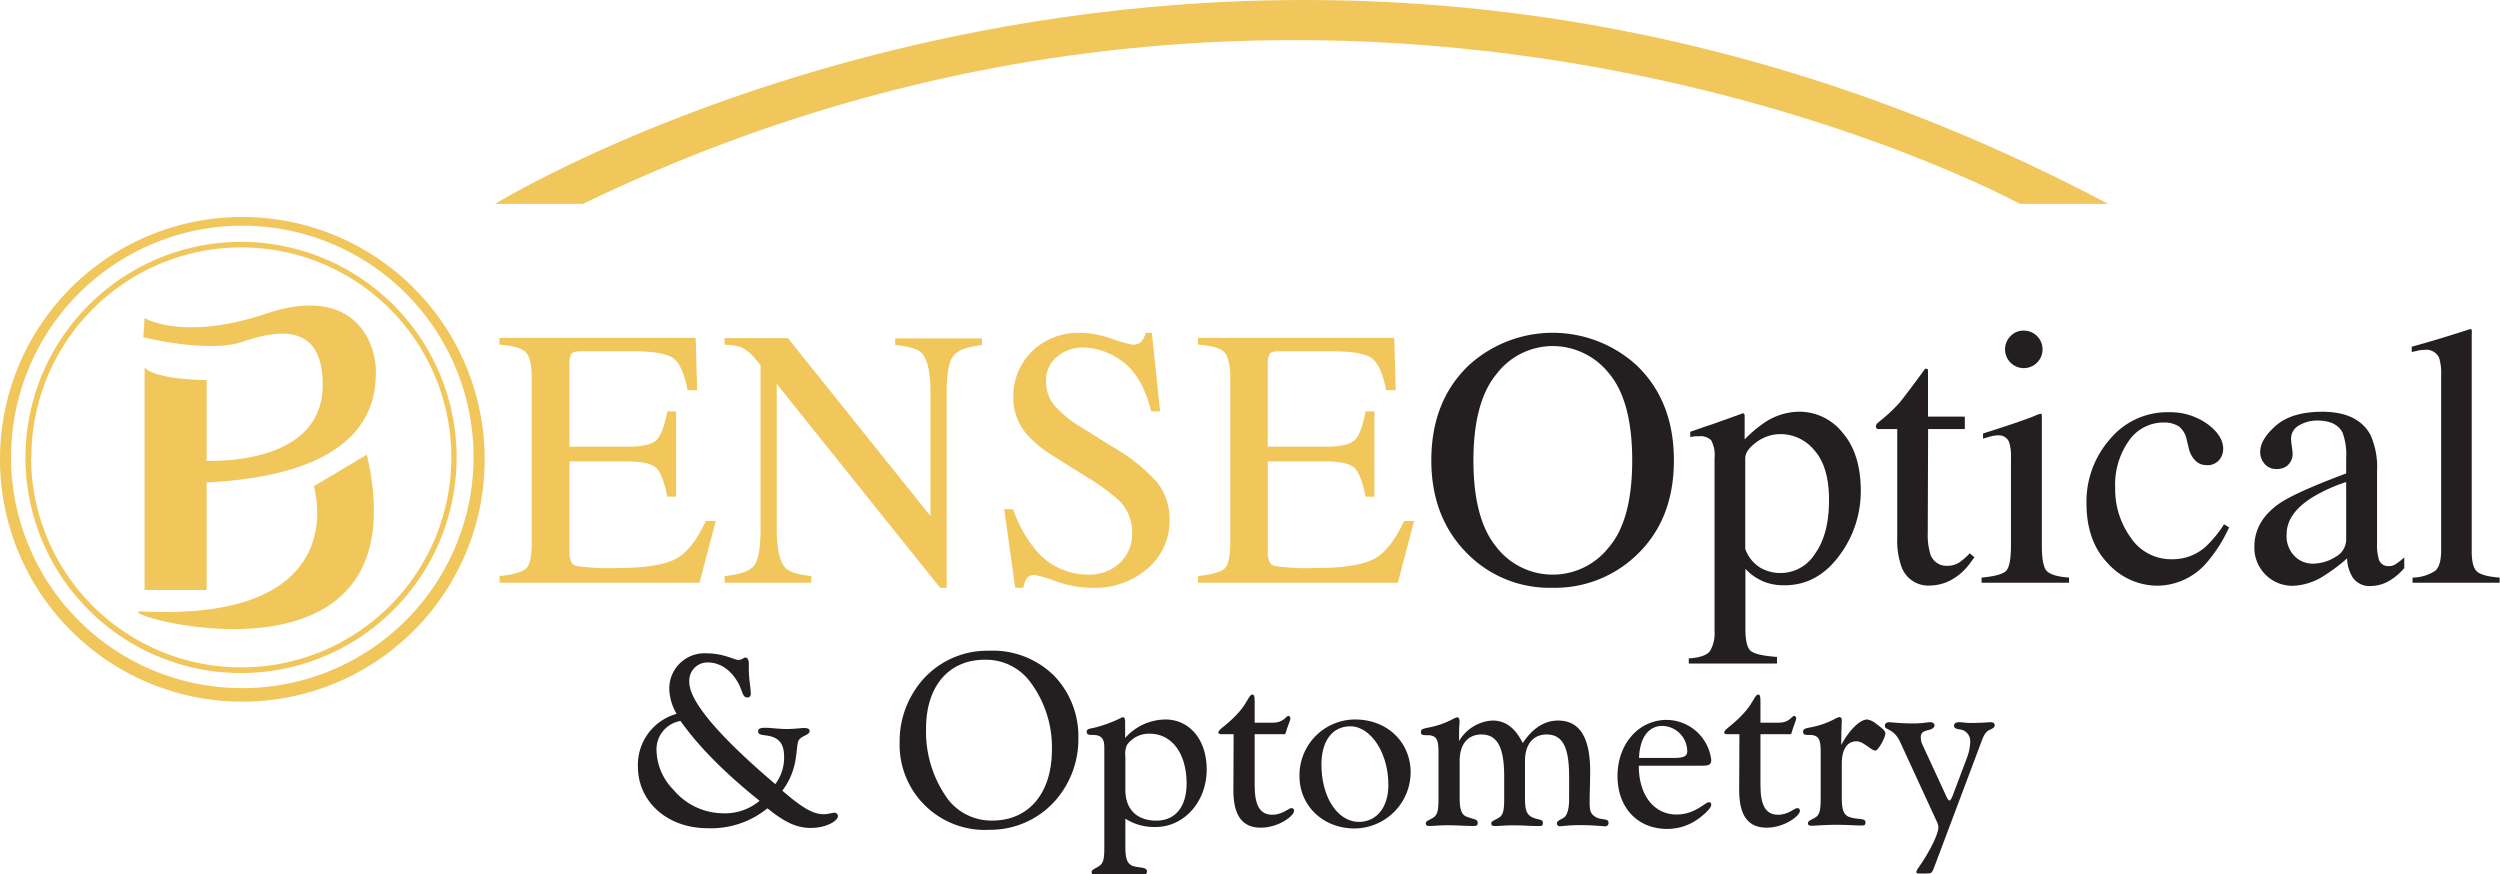 <?xml version="1.0" encoding="UTF-8"?> <svg xmlns="http://www.w3.org/2000/svg" id="Layer_1" data-name="Layer 1" viewBox="0 0 425.13 148.71"><defs><style>.cls-1{fill:#f1c65b;}.cls-2{fill:#231f20;}</style></defs><path class="cls-1" d="M178.07,441c2.3-.24,3.79-.66,4.47-1.25s1-2.09,1-4.5V407.39c0-2.27-.34-3.76-1-4.45s-2.17-1.13-4.49-1.3v-1.13h33.37l.25,8.88h-1.62c-.54-2.78-1.33-4.58-2.39-5.4s-3.44-1.23-7.11-1.23H192q-1.39,0-1.71.45a3,3,0,0,0-.33,1.68V419h9.75q4,0,5.1-1.18t1.78-4.82h1.5v14.5h-1.5q-.7-3.63-1.81-4.82c-.73-.78-2.42-1.18-5.07-1.18h-9.75v15.58c0,1.25.4,2,1.18,2.21a39.52,39.52,0,0,0,7.1.34q6.39,0,9.44-1.37t5.46-6.63h1.7l-2.77,10.5h-34Z" transform="translate(-93.12 -343.04)"></path><path class="cls-1" d="M216.35,441q3.92-.39,5-1.76c.73-.92,1.11-3,1.11-6.36V405.12l-.87-1a6.75,6.75,0,0,0-2.35-2,9,9,0,0,0-2.91-.45v-1.13H227.1l24.25,30.26v-21q0-5.19-1.53-6.76-1-1-4.47-1.32v-1.13H260.1v1.13c-2.4.25-4,.83-4.8,1.76s-1.2,3-1.2,6.35V443H253l-27.8-34.68v24.56c0,3.45.5,5.69,1.5,6.74.65.68,2.11,1.14,4.37,1.38v1.13H216.35Z" transform="translate(-93.12 -343.04)"></path><path class="cls-1" d="M265.39,429.64a22.69,22.69,0,0,0,3.7,6.74,11.62,11.62,0,0,0,9.22,4.38,7.52,7.52,0,0,0,5.15-1.91,6.73,6.73,0,0,0,2.18-5.34,7.48,7.48,0,0,0-2.22-5.37,40,40,0,0,0-6.08-4.35L272,420.43a19.24,19.24,0,0,1-3.89-3.11,9.62,9.62,0,0,1-2.68-6.58,10.75,10.75,0,0,1,3.16-7.93,11.35,11.35,0,0,1,8.39-3.17,16.87,16.87,0,0,1,5.18,1,22.6,22.6,0,0,0,3.46,1,2.05,2.05,0,0,0,1.61-.52,3.71,3.71,0,0,0,.7-1.48H289L290.39,413h-1.5q-1.53-6.06-4.88-8.47a11.43,11.43,0,0,0-6.65-2.4,6.89,6.89,0,0,0-4.45,1.53,5.13,5.13,0,0,0-1.9,4.24,6.16,6.16,0,0,0,1.48,4.16,18.8,18.8,0,0,0,4.55,3.67l5.5,3.43a30.1,30.1,0,0,1,7.33,5.88,10,10,0,0,1,2.14,6.39,10.64,10.64,0,0,1-3.71,8.26,13.72,13.72,0,0,1-9.49,3.31,18.52,18.52,0,0,1-6.07-1.09,22.61,22.61,0,0,0-3.62-1.09,1.54,1.54,0,0,0-1.48.69,4.6,4.6,0,0,0-.5,1.49h-1.38l-1.87-13.37Z" transform="translate(-93.12 -343.04)"></path><path class="cls-1" d="M296.86,441c2.3-.24,3.79-.66,4.47-1.25s1-2.09,1-4.5V407.39c0-2.27-.34-3.76-1-4.45s-2.17-1.13-4.49-1.3v-1.13h33.37l.25,8.88h-1.62q-.8-4.17-2.39-5.4t-7.11-1.23h-8.59q-1.39,0-1.71.45a3,3,0,0,0-.33,1.68V419h9.75q4,0,5.1-1.18t1.78-4.82h1.5v14.5h-1.5q-.71-3.63-1.81-4.82c-.73-.78-2.42-1.18-5.07-1.18h-9.75v15.58c0,1.25.4,2,1.19,2.21a39.29,39.29,0,0,0,7.09.34q6.39,0,9.44-1.37c2-.91,3.85-3.12,5.46-6.63h1.7l-2.77,10.5h-34Z" transform="translate(-93.12 -343.04)"></path><path class="cls-2" d="M342.85,405.2a21.17,21.17,0,0,1,28.62,0q6.3,6.06,6.3,16.12,0,10.23-6.52,16.27a20,20,0,0,1-14.11,5.4,19.66,19.66,0,0,1-14.69-6q-5.94-6.11-5.93-15.69Q336.52,411.28,342.85,405.2Zm4.7,30.82a12.12,12.12,0,0,0,19.13.12q4-4.62,4-14.8t-4-14.87a12.23,12.23,0,0,0-9.48-4.58,12,12,0,0,0-9.59,4.75q-3.93,4.74-3.93,14.7T347.55,436Z" transform="translate(-93.12 -343.04)"></path><path class="cls-2" d="M380.3,455c1.89-.12,3.09-.54,3.61-1.25a5.88,5.88,0,0,0,.77-3.37V421a5.39,5.39,0,0,0-.57-3.09,2.59,2.59,0,0,0-2.1-.68,6.19,6.19,0,0,0-.63,0l-.83.12v-.88l2.87-1q.15,0,6.08-2.15a.23.23,0,0,1,.22.13.53.53,0,0,1,.08.31v4a22.05,22.05,0,0,1,3.59-3,10.83,10.83,0,0,1,5.73-1.71,9.39,9.39,0,0,1,7.35,3.59q3.07,3.58,3.08,9.83a18.2,18.2,0,0,1-3.69,11.1q-3.71,5-9.29,5a9.6,9.6,0,0,1-3-.43,8.88,8.88,0,0,1-3.64-2.37V450c0,2.07.33,3.33,1,3.8s2.12.79,4.37.95v1.13h-15Zm12-15.52a6.8,6.8,0,0,0,3.76,1,6.9,6.9,0,0,0,5.71-3.28c1.58-2.19,2.38-5.24,2.38-9.16,0-3.74-.83-6.54-2.47-8.4a7.44,7.44,0,0,0-5.71-2.78,6.89,6.89,0,0,0-4.19,1.39c-1.26.93-1.88,1.84-1.88,2.74v15.37A6.1,6.1,0,0,0,392.33,439.49Z" transform="translate(-93.12 -343.04)"></path><path class="cls-2" d="M427.24,413.89V416H421l-.06,17.62a11.56,11.56,0,0,0,.4,3.52,2.86,2.86,0,0,0,2.92,2.11,3.59,3.59,0,0,0,1.94-.5,10.24,10.24,0,0,0,1.88-1.62l.8.67-.68.92a9.77,9.77,0,0,1-3.38,3,7.76,7.76,0,0,1-3.44.89,4.84,4.84,0,0,1-4.92-3.22,13.29,13.29,0,0,1-.71-4.84V416h-3.32a.72.72,0,0,1-.23-.17.36.36,0,0,1-.07-.24.7.7,0,0,1,.13-.46q.13-.15.87-.75a26.94,26.94,0,0,0,3-2.85c.61-.73,2.07-2.65,4.36-5.78a.76.76,0,0,1,.42.07c.05,0,.07.19.07.46v7.6Z" transform="translate(-93.12 -343.04)"></path><path class="cls-2" d="M430.09,441.26q3.27-.3,4.14-1.11c.57-.54.86-2,.86-4.39V421a8.85,8.85,0,0,0-.28-2.68,1.86,1.86,0,0,0-1.94-1.24,3.71,3.71,0,0,0-.67.06c-.21,0-.84.2-1.86.49v-.88l1.32-.42c3.59-1.14,6.09-2,7.51-2.59a4.06,4.06,0,0,1,1.1-.36,1.7,1.7,0,0,1,.07.46v21.93c0,2.32.27,3.77.83,4.36s1.82,1,3.79,1.12v.88H430.09ZM435,400.21a3,3,0,0,1,2.26-.95,3.19,3.19,0,1,1-2.26.95Z" transform="translate(-93.12 -343.04)"></path><path class="cls-2" d="M468.44,415.1q2.74,2,2.74,4.3a2.93,2.93,0,0,1-.69,1.87,2.59,2.59,0,0,1-2.14.87,2.65,2.65,0,0,1-1.86-.73,4.28,4.28,0,0,1-1.16-2.13l-.36-1.47a3.74,3.74,0,0,0-1.36-2.28,4.76,4.76,0,0,0-2.63-.64,7.12,7.12,0,0,0-5.81,3.06,13,13,0,0,0-2.36,8.15,14,14,0,0,0,2.63,8.34,8.25,8.25,0,0,0,7.1,3.7,8.42,8.42,0,0,0,5.62-2.1,19.74,19.74,0,0,0,3.16-3.84l.86.52a24.7,24.7,0,0,1-3.65,5.82,11.21,11.21,0,0,1-8.53,4.1,11.41,11.41,0,0,1-8.41-3.77q-3.66-3.78-3.66-10.25a16.07,16.07,0,0,1,4-10.91,12.68,12.68,0,0,1,10-4.57A10.87,10.87,0,0,1,468.44,415.1Z" transform="translate(-93.12 -343.04)"></path><path class="cls-2" d="M480.89,428.55q2.81-1.86,11.2-5v-2.6a10.69,10.69,0,0,0-.62-4.35c-.7-1.36-2.14-2.05-4.34-2.05a6.07,6.07,0,0,0-3,.8,2.56,2.56,0,0,0-1.41,2.28,10.68,10.68,0,0,0,.12,1.25c.08.58.13,1,.13,1.12a2.55,2.55,0,0,1-1.14,2.4,2.76,2.76,0,0,1-1.52.4,2.56,2.56,0,0,1-2.11-.9,3.09,3.09,0,0,1-.73-2q0-2.14,2.68-4.49c1.79-1.56,4.42-2.35,7.87-2.35q6,0,8.17,3.87a13.25,13.25,0,0,1,1.15,6.18v12.32a8.44,8.44,0,0,0,.24,2.46,1.65,1.65,0,0,0,1.65,1.42,2.33,2.33,0,0,0,1.15-.25,11.52,11.52,0,0,0,1.59-1.23v1.81a9.74,9.74,0,0,1-2.14,1.91,6.36,6.36,0,0,1-3.53,1.14,3.42,3.42,0,0,1-3.05-1.39,6.29,6.29,0,0,1-1-3.31,29,29,0,0,1-4,3,10.38,10.38,0,0,1-5.29,1.67,6.47,6.47,0,0,1-6.48-6.61Q476.47,431.55,480.89,428.55Zm11.2-3.54a27.93,27.93,0,0,0-5.76,2.61c-2.91,1.83-4.36,3.92-4.36,6.25a4.8,4.8,0,0,0,1.81,4.15,4.36,4.36,0,0,0,2.64.87,7.2,7.2,0,0,0,3.84-1.14,3.36,3.36,0,0,0,1.83-2.91Z" transform="translate(-93.12 -343.04)"></path><path class="cls-2" d="M503.38,441.26a7.15,7.15,0,0,0,3.86-1.16c.67-.59,1-1.74,1-3.46V406.89a8.92,8.92,0,0,0-.34-3,2.41,2.41,0,0,0-2.46-1.36,5.41,5.41,0,0,0-.94.09l-1.26.28V402q4.13-1.12,9.94-3a.24.24,0,0,1,.26.19,4.15,4.15,0,0,1,0,.8v36.82q0,2.67.93,3.45c.61.52,1.89.85,3.82,1v.88H503.38Z" transform="translate(-93.12 -343.04)"></path><path class="cls-1" d="M177.3,377.71s126.83-78,274.32,0h-15s-114.71-62.67-244.38,0Z" transform="translate(-93.12 -343.04)"></path><path class="cls-1" d="M117.71,405.57v37.8h10.55V407.68S119.82,407.68,117.71,405.57Z" transform="translate(-93.12 -343.04)"></path><path class="cls-1" d="M117.71,397.13s6.52,4,20.72-.77,18.61,4,18.61,10-2.28,17.86-30.5,18.8c-6.35.22-.58-3.83-.58-3.83S148,423.42,148,408.45c0-10.94-8.25-9.14-13.63-7.29-5.85,2-16.88-.77-16.88-.77Z" transform="translate(-93.12 -343.04)"></path><path class="cls-1" d="M146.49,425.72s7.22,23.08-29.16,21.3c-7.69-.38,48.16,16.69,38.18-26.67Z" transform="translate(-93.12 -343.04)"></path><path class="cls-1" d="M93.12,420.94a41.21,41.21,0,1,0,41.21-41A41.16,41.16,0,0,0,93.12,420.94Zm1.89,0a39.32,39.32,0,1,1,39.32,39.12A39.27,39.27,0,0,1,95,420.94Z" transform="translate(-93.12 -343.04)"></path><path class="cls-1" d="M97.45,420.82a36.66,36.66,0,1,0,36.66-36.65A36.7,36.7,0,0,0,97.45,420.82Zm1,0a35.71,35.71,0,1,1,35.71,35.71A35.75,35.75,0,0,1,98.4,420.82Z" transform="translate(-93.12 -343.04)"></path><path class="cls-2" d="M213.47,483.88c-7,0-11.87-4.62-11.87-10.45a9,9,0,0,1,6.58-9,8.86,8.86,0,0,1-1.25-4.29,6,6,0,0,1,6.37-6c2.87,0,4.66,1.12,5.41,1.12.59,0,.88-.41,1.17-.41s.58.33.58,1c0,.29,0,.58,0,1,0,1.71.33,3.13.33,4.17a.55.55,0,0,1-.62.62c-.83,0-.79-1.25-1.58-2.58-1.29-2.21-3.08-3.37-5.17-3.37a3.1,3.1,0,0,0-3.08,3.37c0,3.16,4.83,9,14.62,17.32a7.46,7.46,0,0,0,1.5-4.62c0-1.92-.63-3-2.13-3.46-1.25-.37-2.29-.12-2.29-.91,0-.42.38-.59,1.17-.59,1.08,0,2.33.21,3.7.21s2.38-.17,2.88-.17c.66,0,1,.13,1,.5,0,.84-1.75.75-2,2-.34,1.71-.09,4.75-2.63,8.16,2.92,2.5,5,4,7,4,.79,0,1.41-.25,1.87-.25a.57.57,0,0,1,.58.58c0,.79-1.95,2-4.62,2s-4.7-1.21-7.37-3.33A15.19,15.19,0,0,1,213.47,483.88Zm-4.62-18.24a4.89,4.89,0,0,0-4.08,5.17,9.84,9.84,0,0,0,2.87,6.53,11.11,11.11,0,0,0,8.41,4,9.16,9.16,0,0,0,6.24-2.12C216.13,474.3,211.68,469.68,208.85,465.64Z" transform="translate(-93.12 -343.04)"></path><path class="cls-2" d="M272.42,458a14.84,14.84,0,0,1,4.08,10.58,15.8,15.8,0,0,1-3.79,10.45,14.76,14.76,0,0,1-11.32,5.12,14.48,14.48,0,0,1-15.28-15,15.68,15.68,0,0,1,2.58-8.74,14.61,14.61,0,0,1,12.61-6.71A14.79,14.79,0,0,1,272.42,458ZM272,470.51a18.52,18.52,0,0,0-3.58-11.36,9.38,9.38,0,0,0-7.82-3.92c-6.08,0-10,4.42-10,11.7A19.5,19.5,0,0,0,254.35,479a9.34,9.34,0,0,0,7.5,3.58C268,482.59,272,478,272,470.51Z" transform="translate(-93.12 -343.04)"></path><path class="cls-2" d="M291.32,465.39c4,0,7,3.33,7,8.5,0,5.57-3.92,9.78-8.66,9.78a9,9,0,0,1-5.17-1.42V487c0,1.92.25,3,1.38,3.33s2.29.13,2.29.88c0,.58-.33.58-1.38.58s-2.45-.13-3.95-.13-2.71.13-3.42.13c-.45,0-.66-.09-.66-.46s.58-.58,1.25-1c.83-.5.91-1.5.91-3.25V470.1c0-1.46-.54-2.08-1.91-2.08-.67,0-1.08,0-1.08-.55s.58-.5,1.58-.75A23.27,23.27,0,0,0,284,465c.41,0,.45.33.45,1v2.54A9.24,9.24,0,0,1,291.32,465.39Zm-1.54,17.2c3.17,0,5.12-2.33,5.12-6.29,0-5.2-2.54-8.49-6.28-8.49a4.58,4.58,0,0,0-3.83,1.87,3.65,3.65,0,0,0-.3,2v5.66C284.49,480.76,286.53,482.59,289.78,482.59Z" transform="translate(-93.12 -343.04)"></path><path class="cls-2" d="M302.9,467.89h-1.84c-.5,0-.74,0-.74-.33,0-.54,1.62-1.25,3.62-3.58,1.37-1.58,1.58-2.83,2.16-2.83.34,0,.38.45.38,1.29v3.49h3.16c1.79,0,2.17-1.16,2.58-1.16.17,0,.34.21.34.46s-.42,1.12-.88,2.66h-5.2v8.7c0,3.37.87,5,3,5,1.7,0,2.83-1.13,3.2-1.13s.5.17.5.46c0,.88-2.66,2.87-5.66,2.87-3.16,0-4.66-2.08-4.66-6.37Z" transform="translate(-93.12 -343.04)"></path><path class="cls-2" d="M333,474.39a9.59,9.59,0,0,1-9.54,9.53c-5.33,0-9.36-3.83-9.36-8.91a9.48,9.48,0,0,1,9.45-9.62C329,465.39,333,469.22,333,474.39Zm-15.16-1.34c0,5.75,2.88,9.75,6.37,9.75,2.92,0,5-2.38,5-6.25,0-5.79-3.21-10-6.45-10C319.8,466.56,317.84,468.89,317.84,473.05Z" transform="translate(-93.12 -343.04)"></path><path class="cls-2" d="M342.53,481.92c1.17.46,1.88.42,1.88,1s-.25.58-.92.58c-1.21,0-2.54-.12-4.08-.12s-2.54.12-3.16.12c-.46,0-.67-.08-.67-.46s.58-.54,1.25-.95c.83-.5.91-1.54.91-3.29v-7.83c0-2.12-.29-2.91-1.91-2.91-.71,0-1.08,0-1.08-.55,0-.7.79-.54,2.7-1.08,2.13-.62,3.08-1.41,3.5-1.41.21,0,.38.25.38.75,0,.2-.09.87-.09,2,0,.38,0,.8,0,1.29a7,7,0,0,1,5.71-3.49c2.25,0,3.87,1.33,5.12,3.83,1.58-2.42,3.62-3.83,6-3.83,3.75,0,5.46,3,5.46,8.62,0,1.95-.09,3.7-.09,5.2s.13,2.08,1.09,2.62,2.12.13,2.12.92a.55.55,0,0,1-.62.62c-.46,0-1.92-.2-4.25-.2a32.91,32.91,0,0,0-3.33.2.52.52,0,0,1-.58-.45c0-.5.58-.63,1.16-1s.92-1.46.92-3.13v-3.87c0-4.83-1-7.16-3.83-7.16-2.13,0-3.67,1.5-3.67,4.5v6.28c0,1.79.17,2.79,1.21,3.29s1.83.29,1.83.92-.25.58-.91.58c-1.17,0-2.54-.12-4-.12s-2.54.12-3.17.12c-.45,0-.7-.08-.7-.46s.62-.54,1.29-.95c.83-.5.91-1.54.91-3.29v-3.71c0-4.83-1.08-7.16-3.87-7.16-2.21,0-3.7,1.54-3.7,4.5v6.28C341.33,480.55,341.62,481.59,342.53,481.92Z" transform="translate(-93.12 -343.04)"></path><path class="cls-2" d="M371.8,473.26c0,5.16,2.71,8.29,6.41,8.29,3.17,0,4.87-2.09,5.5-2.09.29,0,.41.13.41.46s-.58,1.13-1.83,2.08a9,9,0,0,1-5.66,2c-5,0-8.45-3.58-8.45-9s3.58-9.54,8.37-9.54a7.71,7.71,0,0,1,7.57,6.79c0,.87-.45,1-1.62,1H371.8Zm5.83-1.33c1.62,0,2.41-.21,2.41-1.12a4.35,4.35,0,0,0-4.2-4.33c-2.33,0-3.87,1.91-4,5.45Z" transform="translate(-93.12 -343.04)"></path><path class="cls-2" d="M388.91,467.89h-1.83c-.5,0-.75,0-.75-.33,0-.54,1.63-1.25,3.62-3.58,1.38-1.58,1.59-2.83,2.17-2.83.33,0,.37.45.37,1.29v3.49h3.17c1.79,0,2.16-1.16,2.58-1.16.17,0,.33.21.33.46s-.41,1.12-.87,2.66h-5.21v8.7c0,3.37.88,5,3,5,1.71,0,2.83-1.13,3.21-1.13s.5.17.5.46c0,.88-2.67,2.87-5.66,2.87-3.17,0-4.67-2.08-4.67-6.37Z" transform="translate(-93.12 -343.04)"></path><path class="cls-2" d="M402.73,470.93c0-2.12-.29-2.91-1.91-2.91-.71,0-1.08,0-1.08-.55,0-.7.79-.54,2.7-1.08,2.13-.62,3.08-1.41,3.5-1.41.21,0,.38.2.38.58s-.09,1.62-.09,4.16c1.58-2.91,3.33-4.33,4.42-4.33a3.19,3.19,0,0,1,1.58.79c1,.71,1.5,1.17,1.5,1.59,0,.75-1.25,2.91-1.67,2.91-.79,0-2-1.58-3.25-1.58-1.58,0-2.49,1.37-2.49,3.83v5.74c0,1.92.25,3,1.37,3.33,1.33.46,2.66.09,2.66.88,0,.42-.16.54-.62.54-1,0-2.5-.12-4.25-.12-2.16,0-3.58.16-4.24.16-.46,0-.67-.08-.67-.46s.58-.54,1.25-.95c.83-.5.91-1.54.91-3.29Z" transform="translate(-93.12 -343.04)"></path><path class="cls-2" d="M413.64,466.48c0-.42.29-.63.84-.63a39,39,0,0,0,4.08.21c1.45,0,2.37-.21,2.79-.21s.74.21.74.54-.33.63-1,.79c-.92.21-1.34.46-1.34,1.25a3,3,0,0,0,.29,1.25l4,8.66c.25.58.46.83.58.83s.34-.25.54-.79l2.42-6.41a8.44,8.44,0,0,0,.58-2.79,2,2,0,0,0-1.33-2c-.71-.2-1.42-.12-1.42-.74,0-.38.29-.59.92-.59.46,0,1.08.13,1.75.13,2.12,0,3.29-.13,3.5-.13.49,0,.74.17.74.54s-.37.54-.83.75c-.66.29-1,.88-1.37,1.88l-8.16,21.69c-.34.83-.46.87-1.25.87h-1.17c-.41,0-.54,0-.54-.29s.63-1,1.46-2.37c1.58-2.58,2.29-4.42,2.29-5.21a2.45,2.45,0,0,0-.25-.91l-6.33-13.74C415.1,466.89,413.64,467.22,413.64,466.48Z" transform="translate(-93.12 -343.04)"></path></svg> 